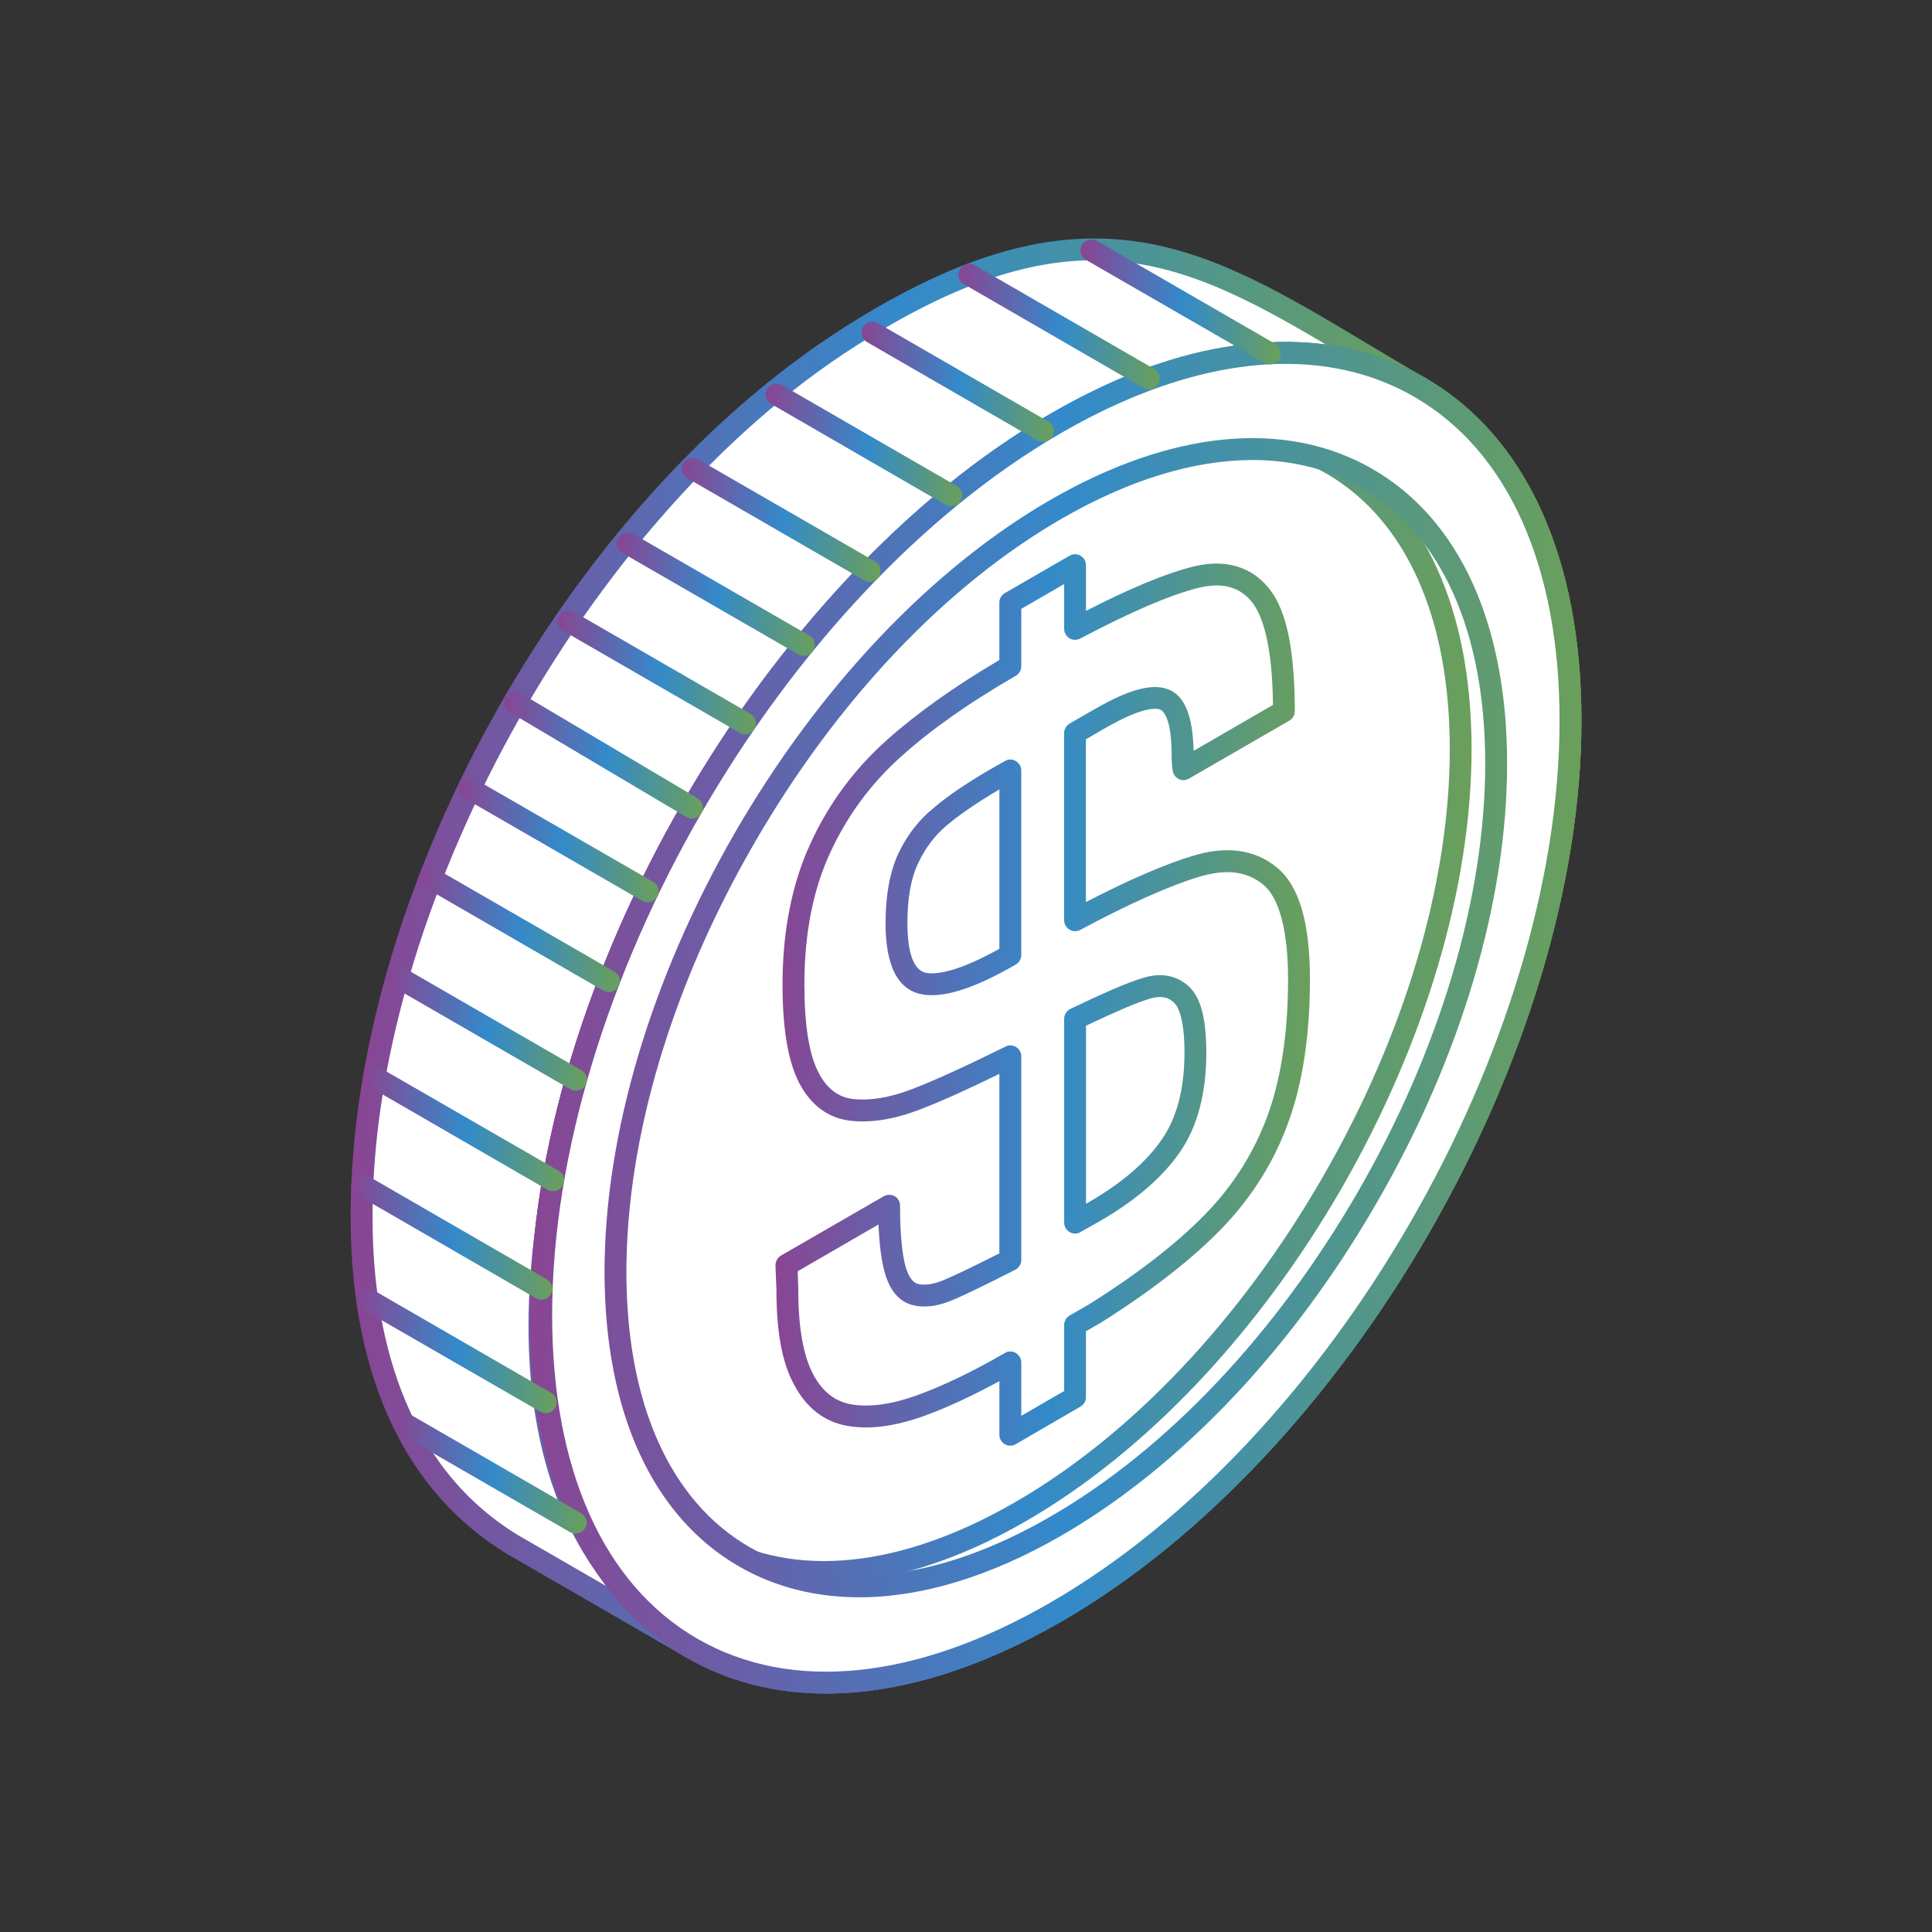 <?xml version="1.0" encoding="iso-8859-1"?>
<!-- Generator: Adobe Illustrator 26.0.3, SVG Export Plug-In . SVG Version: 6.00 Build 0)  -->
<svg version="1.1" xmlns="http://www.w3.org/2000/svg" xmlns:xlink="http://www.w3.org/1999/xlink" x="0px" y="0px"
	 viewBox="0 0 80 80" style="enable-background:new 0 0 80 80;" xml:space="preserve">
<rect x="0" y="0" width="80" height="80" fill="#333333" stroke="none"/>
<g id="banking_x5F_finance26">
	<g>
		<path style="fill-rule:evenodd;clip-rule:evenodd;fill:#FFFFFF;" d="M58.791,16.037c-8.305-4.794-12.758-8.982-23.565-2.114
			C17.588,25.126,7.802,55.835,21.253,63.97l7.396,4.278c-12.069-7.654-4.446-29.311,3.154-39.633
			C37.308,21.138,48.842,10.835,58.791,16.037z"/>
		<linearGradient id="SVGID_1_" gradientUnits="userSpaceOnUse" x1="14.518" y1="39.288" x2="59.24" y2="39.288">
			<stop  offset="0" style="stop-color:#894593"/>
			<stop  offset="0.51" style="stop-color:#338ACA"/>
			<stop  offset="0.999" style="stop-color:#6A9F5B"/>
			<stop  offset="1" style="stop-color:#5F9F55"/>
		</linearGradient>
		<path style="fill-rule:evenodd;clip-rule:evenodd;fill:url(#SVGID_1_);" d="M45.305,10.777c-2.761,0-5.852,0.994-9.838,3.528
			c-11.188,7.11-20.182,23.423-20.039,36.363c0.038,4.246,1.136,9.941,6.052,12.917l3.642,2.102
			c-1.432-1.797-2.391-4.004-2.872-6.595c-1.79-9.56,3.269-22.703,9.194-30.747c4.674-6.348,14.306-15.43,23.551-14.025
			C51.6,12.306,48.712,10.777,45.305,10.777L45.305,10.777z M28.649,68.702c-0.077,0-0.153-0.023-0.218-0.061l-7.408-4.279
			c-4.189-2.529-6.438-7.265-6.503-13.683c-0.15-13.444,8.84-29.757,20.463-37.138c9.925-6.313,14.83-3.387,21.599,0.667
			c0.778,0.466,1.582,0.951,2.438,1.44c0.208,0.119,0.281,0.392,0.168,0.608c-0.115,0.215-0.396,0.296-0.6,0.185
			c-9.822-5.14-21.229,5.401-26.415,12.443c-5.671,7.688-10.769,20.833-9.028,30.038c0.738,3.989,2.683,6.996,5.748,8.941
			c0.205,0.133,0.281,0.407,0.14,0.619C28.953,68.622,28.799,68.702,28.649,68.702z"/>
		<path style="fill-rule:evenodd;clip-rule:evenodd;fill:#FFFFFF;" d="M43.719,63.192c-5.033,2.907-9.591,3.185-12.887,1.278
			c-3.295-1.906-5.34-5.991-5.34-11.805c0-5.814,2.044-12.255,5.34-17.965c3.296-5.713,7.854-10.703,12.887-13.609
			c5.032-2.908,9.594-3.181,12.886-1.278c3.31,1.905,5.34,5.991,5.34,11.805c0,5.813-2.03,12.254-5.34,17.968
			C53.312,55.299,48.75,60.285,43.719,63.192L43.719,63.192z M43.719,17.531C31.957,24.33,22.401,40.858,22.401,54.449
			c0,13.59,9.556,19.1,21.318,12.304c11.777-6.795,21.317-23.323,21.317-36.917C65.036,16.244,55.495,10.736,43.719,17.531
			L43.719,17.531z"/>
		
			<linearGradient id="SVGID_00000105411540804768163680000000207007769598970535_" gradientUnits="userSpaceOnUse" x1="21.955" y1="42.142" x2="65.483" y2="42.142">
			<stop  offset="0" style="stop-color:#894593"/>
			<stop  offset="0.51" style="stop-color:#338ACA"/>
			<stop  offset="0.999" style="stop-color:#6A9F5B"/>
			<stop  offset="1" style="stop-color:#5F9F55"/>
		</linearGradient>
		<path style="fill-rule:evenodd;clip-rule:evenodd;fill:url(#SVGID_00000105411540804768163680000000207007769598970535_);" d="
			M51.869,19.048c-2.425,0-5.12,0.819-7.919,2.437c-4.802,2.772-9.325,7.546-12.721,13.44c-3.411,5.895-5.291,12.195-5.291,17.742
			c0,5.459,1.813,9.51,5.125,11.411c3.295,1.906,7.711,1.451,12.425-1.275c4.816-2.774,9.325-7.549,12.736-13.444
			c3.4-5.894,5.275-12.192,5.275-17.74c0-5.456-1.813-9.51-5.109-11.412C55.049,19.433,53.517,19.048,51.869,19.048L51.869,19.048z
			 M35.583,66.141c-1.813,0-3.5-0.424-4.982-1.278c-3.589-2.071-5.568-6.403-5.568-12.197c0-5.702,1.928-12.162,5.402-18.191
			c3.489-6.033,8.124-10.922,13.052-13.772c5.02-2.899,9.76-3.353,13.347-1.282c3.592,2.071,5.572,6.407,5.572,12.198
			c0,5.705-1.918,12.166-5.402,18.191c-3.476,6.032-8.113,10.922-13.055,13.775C41.001,65.287,38.151,66.141,35.583,66.141
			L35.583,66.141z M53.236,15.067c1.952,0,3.753,0.455,5.325,1.364c3.881,2.239,6.017,7.003,6.017,13.406
			c0,13.428-9.452,29.814-21.09,36.525c-5.541,3.204-10.726,3.734-14.611,1.494c-3.881-2.241-6.014-7-6.014-13.406
			c0-13.429,9.452-29.812,21.087-36.526C47.233,16.025,50.398,15.067,53.236,15.067L53.236,15.067z M34.205,70.125
			c-2.109,0-4.061-0.492-5.774-1.484c-4.177-2.411-6.475-7.45-6.475-14.192c0-13.718,9.666-30.45,21.533-37.311
			c5.852-3.368,11.357-3.901,15.531-1.49c4.165,2.41,6.464,7.446,6.464,14.188c0,13.717-9.656,30.453-21.533,37.31
			C40.512,69.126,37.204,70.125,34.205,70.125z"/>
		<path style="fill-rule:evenodd;clip-rule:evenodd;fill:#FFFFFF;" d="M43.719,17.531C31.957,24.33,22.401,40.858,22.401,54.449
			c0,13.59,9.556,19.1,21.318,12.304c11.777-6.795,21.317-23.323,21.317-36.917C65.036,16.244,55.495,10.736,43.719,17.531z"/>
		
			<linearGradient id="SVGID_00000003069162755425882250000001615676695640560795_" gradientUnits="userSpaceOnUse" x1="21.955" y1="42.142" x2="65.483" y2="42.142">
			<stop  offset="0" style="stop-color:#894593"/>
			<stop  offset="0.51" style="stop-color:#338ACA"/>
			<stop  offset="0.999" style="stop-color:#6A9F5B"/>
			<stop  offset="1" style="stop-color:#5F9F55"/>
		</linearGradient>
		<path style="fill-rule:evenodd;clip-rule:evenodd;fill:url(#SVGID_00000003069162755425882250000001615676695640560795_);" d="
			M43.719,17.531h0.011H43.719L43.719,17.531z M53.236,15.067c-2.838,0-6.002,0.959-9.286,2.856l0,0
			C32.315,24.637,22.863,41.02,22.863,54.449c0,6.406,2.133,11.165,6.014,13.406c3.884,2.24,9.07,1.71,14.611-1.494
			c11.638-6.711,21.09-23.097,21.09-36.525c0-6.403-2.136-11.167-6.017-13.406C56.989,15.516,55.188,15.067,53.236,15.067
			L53.236,15.067z M34.205,70.125c-2.109,0-4.061-0.492-5.774-1.484c-4.177-2.411-6.475-7.45-6.475-14.192
			c0-13.718,9.666-30.45,21.533-37.311v0.004c5.852-3.372,11.357-3.905,15.531-1.494c4.165,2.41,6.464,7.446,6.464,14.188
			c0,13.717-9.656,30.453-21.533,37.31C40.512,69.126,37.204,70.125,34.205,70.125z"/>
		<path style="fill-rule:evenodd;clip-rule:evenodd;fill:#FFFFFF;" d="M42.263,62.596c5.032-2.903,9.59-7.892,12.886-13.606
			c3.295-5.714,5.34-12.155,5.34-17.968c0-5.814-2.045-9.899-5.34-11.801c-3.296-1.906-7.854-1.629-12.886,1.278
			c-5.043,2.903-9.591,7.892-12.902,13.605c-3.296,5.715-5.335,12.155-5.335,17.966c0,5.813,2.039,9.903,5.335,11.805
			C32.673,65.779,37.22,65.502,42.263,62.596z"/>
		
			<linearGradient id="SVGID_00000039127299006447266340000016675815528418455477_" gradientUnits="userSpaceOnUse" x1="23.578" y1="41.547" x2="60.935" y2="41.547">
			<stop  offset="0" style="stop-color:#894593"/>
			<stop  offset="0.51" style="stop-color:#338ACA"/>
			<stop  offset="0.999" style="stop-color:#6A9F5B"/>
			<stop  offset="1" style="stop-color:#5F9F55"/>
		</linearGradient>
		<path style="fill-rule:evenodd;clip-rule:evenodd;fill:url(#SVGID_00000039127299006447266340000016675815528418455477_);" d="
			M42.263,62.596L42.263,62.596L42.263,62.596z M50.398,18.451c-2.413,0-5.109,0.816-7.919,2.437
			c-4.801,2.772-9.309,7.546-12.721,13.44c-3.395,5.896-5.275,12.198-5.275,17.742c0,5.459,1.814,9.51,5.11,11.411
			c3.296,1.905,7.715,1.451,12.44-1.278l0,0c4.805-2.772,9.325-7.546,12.725-13.44c3.406-5.895,5.274-12.198,5.274-17.741
			c0-5.457-1.817-9.507-5.11-11.412C53.582,18.836,52.062,18.451,50.398,18.451L50.398,18.451z M34.112,65.548
			c-1.812,0-3.484-0.427-4.966-1.282c-3.588-2.072-5.568-6.403-5.568-12.197c0-5.702,1.913-12.162,5.401-18.191
			c3.473-6.033,8.109-10.923,13.052-13.771c5.02-2.9,9.76-3.351,13.347-1.279c3.589,2.072,5.556,6.403,5.556,12.195
			c0,5.701-1.917,12.161-5.389,18.195c-3.485,6.029-8.125,10.919-13.068,13.771l0,0C39.541,64.69,36.696,65.548,34.112,65.548z"/>
		<path style="fill-rule:evenodd;clip-rule:evenodd;fill:#FFFFFF;" d="M43.719,63.192c-5.033,2.907-9.591,3.185-12.887,1.278
			c-3.295-1.906-5.34-5.991-5.34-11.805c0-5.814,2.044-12.255,5.34-17.965c3.296-5.713,7.854-10.703,12.887-13.609
			c5.032-2.908,9.594-3.181,12.886-1.278c3.31,1.905,5.34,5.991,5.34,11.805c0,5.813-2.03,12.254-5.34,17.968
			C53.312,55.299,48.75,60.285,43.719,63.192L43.719,63.192z M43.719,17.531C31.957,24.33,22.401,40.858,22.401,54.449
			c0,13.59,9.556,19.1,21.318,12.304c11.777-6.795,21.317-23.323,21.317-36.917C65.036,16.244,55.495,10.736,43.719,17.531
			L43.719,17.531z"/>
		
			<linearGradient id="SVGID_00000152967136546992283740000012866384548097392273_" gradientUnits="userSpaceOnUse" x1="21.955" y1="42.142" x2="65.483" y2="42.142">
			<stop  offset="0" style="stop-color:#894593"/>
			<stop  offset="0.51" style="stop-color:#338ACA"/>
			<stop  offset="0.999" style="stop-color:#6A9F5B"/>
			<stop  offset="1" style="stop-color:#5F9F55"/>
		</linearGradient>
		<path style="fill-rule:evenodd;clip-rule:evenodd;fill:url(#SVGID_00000152967136546992283740000012866384548097392273_);" d="
			M51.869,19.048c-2.425,0-5.12,0.819-7.919,2.437c-4.802,2.772-9.325,7.546-12.721,13.44c-3.411,5.895-5.291,12.195-5.291,17.742
			c0,5.459,1.813,9.51,5.125,11.411c3.295,1.906,7.711,1.451,12.425-1.275c4.816-2.774,9.325-7.549,12.736-13.444
			c3.4-5.894,5.275-12.192,5.275-17.74c0-5.456-1.813-9.51-5.109-11.412C55.049,19.433,53.517,19.048,51.869,19.048L51.869,19.048z
			 M35.583,66.141c-1.813,0-3.5-0.424-4.982-1.278c-3.589-2.071-5.568-6.403-5.568-12.197c0-5.702,1.928-12.162,5.402-18.191
			c3.489-6.033,8.124-10.922,13.052-13.772c5.02-2.899,9.76-3.353,13.347-1.282c3.592,2.071,5.572,6.407,5.572,12.198
			c0,5.705-1.918,12.166-5.402,18.191c-3.476,6.032-8.113,10.922-13.055,13.775C41.001,65.287,38.151,66.141,35.583,66.141
			L35.583,66.141z M53.236,15.067c1.952,0,3.753,0.455,5.325,1.364c3.881,2.239,6.017,7.003,6.017,13.406
			c0,13.428-9.452,29.814-21.09,36.525c-5.541,3.204-10.726,3.734-14.611,1.494c-3.881-2.241-6.014-7-6.014-13.406
			c0-13.429,9.452-29.812,21.087-36.526C47.233,16.025,50.398,15.067,53.236,15.067L53.236,15.067z M34.205,70.125
			c-2.109,0-4.061-0.492-5.774-1.484c-4.177-2.411-6.475-7.45-6.475-14.192c0-13.718,9.666-30.45,21.533-37.311
			c5.852-3.368,11.357-3.901,15.531-1.49c4.165,2.41,6.464,7.446,6.464,14.188c0,13.717-9.656,30.453-21.533,37.31
			C40.512,69.126,37.204,70.125,34.205,70.125z"/>
		
			<linearGradient id="SVGID_00000008857799726170097870000012948748717888810629_" gradientUnits="userSpaceOnUse" x1="44.743" y1="12.501" x2="53.04" y2="12.501">
			<stop  offset="0" style="stop-color:#894593"/>
			<stop  offset="0.51" style="stop-color:#338ACA"/>
			<stop  offset="0.999" style="stop-color:#6A9F5B"/>
			<stop  offset="1" style="stop-color:#5F9F55"/>
		</linearGradient>
		<path style="fill-rule:evenodd;clip-rule:evenodd;fill:url(#SVGID_00000008857799726170097870000012948748717888810629_);" d="
			M52.585,15.086c-0.076,0-0.154-0.019-0.219-0.057l-7.396-4.266c-0.215-0.128-0.292-0.405-0.165-0.62
			c0.127-0.216,0.408-0.289,0.628-0.165l7.381,4.266c0.218,0.124,0.292,0.399,0.165,0.62C52.888,15.005,52.735,15.086,52.585,15.086
			z"/>
		
			<linearGradient id="SVGID_00000013155191999973849590000001568423163242980016_" gradientUnits="userSpaceOnUse" x1="39.685" y1="13.522" x2="48.022" y2="13.522">
			<stop  offset="0" style="stop-color:#894593"/>
			<stop  offset="0.51" style="stop-color:#338ACA"/>
			<stop  offset="0.999" style="stop-color:#6A9F5B"/>
			<stop  offset="1" style="stop-color:#5F9F55"/>
		</linearGradient>
		<path style="fill-rule:evenodd;clip-rule:evenodd;fill:url(#SVGID_00000013155191999973849590000001568423163242980016_);" d="
			M47.576,16.121c-0.077,0-0.154-0.019-0.231-0.057l-7.431-4.297c-0.218-0.122-0.296-0.401-0.165-0.616
			c0.127-0.22,0.393-0.293,0.613-0.166l7.43,4.293c0.22,0.127,0.296,0.4,0.169,0.62C47.884,16.04,47.73,16.121,47.576,16.121z"/>
		
			<linearGradient id="SVGID_00000040564107124894766710000013706316447956776100_" gradientUnits="userSpaceOnUse" x1="35.675" y1="15.811" x2="43.641" y2="15.811">
			<stop  offset="0" style="stop-color:#894593"/>
			<stop  offset="0.51" style="stop-color:#338ACA"/>
			<stop  offset="0.999" style="stop-color:#6A9F5B"/>
			<stop  offset="1" style="stop-color:#5F9F55"/>
		</linearGradient>
		<path style="fill-rule:evenodd;clip-rule:evenodd;fill:url(#SVGID_00000040564107124894766710000013706316447956776100_);" d="
			M43.183,18.301c-0.077,0-0.153-0.02-0.231-0.062l-7.049-4.073c-0.22-0.128-0.292-0.405-0.166-0.62
			c0.128-0.216,0.393-0.289,0.612-0.166l7.06,4.077c0.221,0.122,0.297,0.401,0.17,0.617C43.487,18.219,43.337,18.301,43.183,18.301z
			"/>
		
			<linearGradient id="SVGID_00000040576957669646106550000009384412682776413866_" gradientUnits="userSpaceOnUse" x1="31.703" y1="18.427" x2="39.847" y2="18.427">
			<stop  offset="0" style="stop-color:#894593"/>
			<stop  offset="0.51" style="stop-color:#338ACA"/>
			<stop  offset="0.999" style="stop-color:#6A9F5B"/>
			<stop  offset="1" style="stop-color:#5F9F55"/>
		</linearGradient>
		<path style="fill-rule:evenodd;clip-rule:evenodd;fill:url(#SVGID_00000040576957669646106550000009384412682776413866_);" d="
			M39.391,20.969c-0.078,0-0.153-0.02-0.231-0.061l-7.231-4.183c-0.215-0.123-0.292-0.4-0.165-0.615
			c0.115-0.215,0.398-0.29,0.613-0.166l7.241,4.182c0.22,0.123,0.296,0.4,0.166,0.619C39.696,20.888,39.541,20.969,39.391,20.969z"
			/>
		
			<linearGradient id="SVGID_00000138547074430477850690000014254815666010974653_" gradientUnits="userSpaceOnUse" x1="28.229" y1="21.525" x2="36.464" y2="21.525">
			<stop  offset="0" style="stop-color:#894593"/>
			<stop  offset="0.51" style="stop-color:#338ACA"/>
			<stop  offset="0.999" style="stop-color:#6A9F5B"/>
			<stop  offset="1" style="stop-color:#5F9F55"/>
		</linearGradient>
		<path style="fill-rule:evenodd;clip-rule:evenodd;fill:url(#SVGID_00000138547074430477850690000014254815666010974653_);" d="
			M36.019,24.096c-0.093,0-0.17-0.02-0.232-0.063l-7.33-4.235c-0.219-0.124-0.293-0.401-0.165-0.616
			c0.126-0.218,0.392-0.292,0.611-0.165l7.331,4.231c0.22,0.127,0.296,0.404,0.165,0.62C36.323,24.014,36.172,24.096,36.019,24.096z
			"/>
		
			<linearGradient id="SVGID_00000181074458235139809010000011214187575954048896_" gradientUnits="userSpaceOnUse" x1="25.534" y1="24.603" x2="33.736" y2="24.603">
			<stop  offset="0" style="stop-color:#894593"/>
			<stop  offset="0.51" style="stop-color:#338ACA"/>
			<stop  offset="0.999" style="stop-color:#6A9F5B"/>
			<stop  offset="1" style="stop-color:#5F9F55"/>
		</linearGradient>
		<path style="fill-rule:evenodd;clip-rule:evenodd;fill:url(#SVGID_00000181074458235139809010000011214187575954048896_);" d="
			M33.285,27.16c-0.078,0-0.154-0.019-0.232-0.062l-7.292-4.208c-0.218-0.124-0.292-0.399-0.165-0.616
			c0.127-0.22,0.408-0.293,0.623-0.165l7.292,4.208c0.221,0.122,0.282,0.399,0.17,0.619C33.589,27.079,33.435,27.16,33.285,27.16z"
			/>
		
			<linearGradient id="SVGID_00000058574315445505281830000008401124800317215921_" gradientUnits="userSpaceOnUse" x1="23.093" y1="27.841" x2="31.302" y2="27.841">
			<stop  offset="0" style="stop-color:#894593"/>
			<stop  offset="0.51" style="stop-color:#338ACA"/>
			<stop  offset="0.999" style="stop-color:#6A9F5B"/>
			<stop  offset="1" style="stop-color:#5F9F55"/>
		</linearGradient>
		<path style="fill-rule:evenodd;clip-rule:evenodd;fill:url(#SVGID_00000058574315445505281830000008401124800317215921_);" d="
			M30.859,30.405c-0.077,0-0.153-0.022-0.231-0.062l-7.307-4.219c-0.216-0.127-0.294-0.405-0.167-0.62
			c0.116-0.22,0.397-0.289,0.613-0.166l7.308,4.22c0.215,0.128,0.293,0.401,0.166,0.62C31.163,30.324,31.009,30.405,30.859,30.405z"
			/>
		
			<linearGradient id="SVGID_00000147189105614298595290000001348470691259332531_" gradientUnits="userSpaceOnUse" x1="20.868" y1="31.265" x2="29.106" y2="31.265">
			<stop  offset="0" style="stop-color:#894593"/>
			<stop  offset="0.51" style="stop-color:#338ACA"/>
			<stop  offset="0.999" style="stop-color:#6A9F5B"/>
			<stop  offset="1" style="stop-color:#5F9F55"/>
		</linearGradient>
		<path style="fill-rule:evenodd;clip-rule:evenodd;fill:url(#SVGID_00000147189105614298595290000001348470691259332531_);" d="
			M28.649,33.893c-0.077,0-0.153-0.023-0.231-0.062l-7.33-4.35c-0.219-0.127-0.281-0.408-0.154-0.62
			c0.128-0.215,0.408-0.289,0.613-0.162l7.331,4.351c0.219,0.127,0.296,0.408,0.165,0.62C28.953,33.812,28.799,33.893,28.649,33.893
			z"/>
		
			<linearGradient id="SVGID_00000123404241497691723970000012948406544171321245_" gradientUnits="userSpaceOnUse" x1="18.993" y1="34.781" x2="27.273" y2="34.781">
			<stop  offset="0" style="stop-color:#894593"/>
			<stop  offset="0.51" style="stop-color:#338ACA"/>
			<stop  offset="0.999" style="stop-color:#6A9F5B"/>
			<stop  offset="1" style="stop-color:#5F9F55"/>
		</linearGradient>
		<path style="fill-rule:evenodd;clip-rule:evenodd;fill:url(#SVGID_00000123404241497691723970000012948406544171321245_);" d="
			M26.82,37.362c-0.077,0-0.153-0.019-0.231-0.062l-7.368-4.254c-0.216-0.123-0.293-0.405-0.166-0.62
			c0.127-0.215,0.409-0.289,0.613-0.165l7.384,4.258c0.215,0.123,0.281,0.404,0.165,0.619C27.128,37.282,26.974,37.362,26.82,37.362
			z"/>
		
			<linearGradient id="SVGID_00000134240486380205483850000001244020114802346412_" gradientUnits="userSpaceOnUse" x1="17.395" y1="38.5" x2="25.669" y2="38.5">
			<stop  offset="0" style="stop-color:#894593"/>
			<stop  offset="0.51" style="stop-color:#338ACA"/>
			<stop  offset="0.999" style="stop-color:#6A9F5B"/>
			<stop  offset="1" style="stop-color:#5F9F55"/>
		</linearGradient>
		<path style="fill-rule:evenodd;clip-rule:evenodd;fill:url(#SVGID_00000134240486380205483850000001244020114802346412_);" d="
			M25.211,41.081c-0.077,0-0.153-0.023-0.23-0.062l-7.358-4.254c-0.216-0.127-0.293-0.404-0.166-0.62
			c0.116-0.22,0.397-0.292,0.613-0.165l7.373,4.254c0.215,0.127,0.293,0.4,0.166,0.62C25.519,40.996,25.365,41.081,25.211,41.081z"
			/>
		
			<linearGradient id="SVGID_00000172434544069674925090000014109409877829521322_" gradientUnits="userSpaceOnUse" x1="16.022" y1="42.582" x2="24.302" y2="42.582">
			<stop  offset="0" style="stop-color:#894593"/>
			<stop  offset="0.51" style="stop-color:#338ACA"/>
			<stop  offset="0.999" style="stop-color:#6A9F5B"/>
			<stop  offset="1" style="stop-color:#5F9F55"/>
		</linearGradient>
		<path style="fill-rule:evenodd;clip-rule:evenodd;fill:url(#SVGID_00000172434544069674925090000014109409877829521322_);" d="
			M23.845,45.163c-0.078,0-0.154-0.019-0.231-0.062l-7.369-4.255c-0.215-0.127-0.281-0.404-0.166-0.619
			c0.128-0.215,0.409-0.289,0.629-0.165l7.368,4.257c0.215,0.122,0.293,0.402,0.166,0.617
			C24.153,45.081,23.998,45.163,23.845,45.163z"/>
		
			<linearGradient id="SVGID_00000145741732561694050550000018112443901230895241_" gradientUnits="userSpaceOnUse" x1="15.059" y1="46.74" x2="23.358" y2="46.74">
			<stop  offset="0" style="stop-color:#894593"/>
			<stop  offset="0.51" style="stop-color:#338ACA"/>
			<stop  offset="0.999" style="stop-color:#6A9F5B"/>
			<stop  offset="1" style="stop-color:#5F9F55"/>
		</linearGradient>
		<path style="fill-rule:evenodd;clip-rule:evenodd;fill:url(#SVGID_00000145741732561694050550000018112443901230895241_);" d="
			M22.901,49.328c-0.077,0-0.153-0.023-0.231-0.062l-7.384-4.27c-0.215-0.123-0.292-0.4-0.165-0.616
			c0.131-0.219,0.396-0.293,0.613-0.166l7.399,4.267c0.215,0.127,0.293,0.404,0.162,0.619
			C23.206,49.244,23.055,49.328,22.901,49.328z"/>
		
			<linearGradient id="SVGID_00000165225547826114516740000000351650674656163762_" gradientUnits="userSpaceOnUse" x1="14.548" y1="51.224" x2="22.873" y2="51.224">
			<stop  offset="0" style="stop-color:#894593"/>
			<stop  offset="0.51" style="stop-color:#338ACA"/>
			<stop  offset="0.999" style="stop-color:#6A9F5B"/>
			<stop  offset="1" style="stop-color:#5F9F55"/>
		</linearGradient>
		<path style="fill-rule:evenodd;clip-rule:evenodd;fill:url(#SVGID_00000165225547826114516740000000351650674656163762_);" d="
			M22.428,53.821c-0.077,0-0.155-0.024-0.231-0.062l-7.419-4.289c-0.219-0.123-0.296-0.399-0.165-0.616
			c0.127-0.219,0.393-0.289,0.611-0.169l7.419,4.289c0.22,0.127,0.296,0.401,0.166,0.616C22.731,53.736,22.582,53.821,22.428,53.821
			z"/>
		
			<linearGradient id="SVGID_00000075857303148369624740000012576935459023123344_" gradientUnits="userSpaceOnUse" x1="14.746" y1="55.93" x2="23.051" y2="55.93">
			<stop  offset="0" style="stop-color:#894593"/>
			<stop  offset="0.51" style="stop-color:#338ACA"/>
			<stop  offset="0.999" style="stop-color:#6A9F5B"/>
			<stop  offset="1" style="stop-color:#5F9F55"/>
		</linearGradient>
		<path style="fill-rule:evenodd;clip-rule:evenodd;fill:url(#SVGID_00000075857303148369624740000012576935459023123344_);" d="
			M22.594,58.519c-0.078,0-0.156-0.019-0.217-0.062l-7.407-4.27c-0.22-0.122-0.281-0.399-0.17-0.62
			c0.128-0.215,0.409-0.289,0.629-0.165l7.396,4.275c0.215,0.123,0.293,0.4,0.166,0.615C22.911,58.438,22.758,58.519,22.594,58.519z
			"/>
		
			<linearGradient id="SVGID_00000069387797617329516260000011824551405517747848_" gradientUnits="userSpaceOnUse" x1="16.265" y1="60.996" x2="24.291" y2="60.996">
			<stop  offset="0" style="stop-color:#894593"/>
			<stop  offset="0.51" style="stop-color:#338ACA"/>
			<stop  offset="0.999" style="stop-color:#6A9F5B"/>
			<stop  offset="1" style="stop-color:#5F9F55"/>
		</linearGradient>
		<path style="fill-rule:evenodd;clip-rule:evenodd;fill:url(#SVGID_00000069387797617329516260000011824551405517747848_);" d="
			M23.833,63.504c-0.078,0-0.154-0.022-0.231-0.062l-7.115-4.107c-0.216-0.127-0.281-0.405-0.166-0.617
			c0.128-0.218,0.408-0.292,0.629-0.169l7.114,4.109c0.216,0.127,0.293,0.404,0.166,0.62C24.141,63.423,23.986,63.504,23.833,63.504
			z"/>
		<path style="fill-rule:evenodd;clip-rule:evenodd;fill:#FFFFFF;" d="M41.828,31.907l-0.65,0.377
			c-0.947,0.554-1.686,1.062-2.249,1.528c-0.55,0.459-0.996,1.044-1.317,1.733c-0.33,0.701-0.497,1.59-0.497,2.675
			c0,1.551,0.396,2.383,1.174,2.514c0.782,0.123,1.956-0.27,3.538-1.186V31.907L41.828,31.907z M44.523,42.186v8.439l0.82-0.473
			c1.405-0.812,2.448-1.714,3.141-2.699c0.674-0.982,1.021-2.271,1.021-3.862c0-1.248-0.193-2.043-0.585-2.406
			c-0.385-0.362-0.882-0.446-1.486-0.251C46.821,41.124,45.851,41.548,44.523,42.186L44.523,42.186L44.523,42.186z M44.523,30.352
			v7.754c2.045-1.097,3.704-1.841,4.982-2.226c1.278-0.392,2.311-0.254,3.104,0.408c0.793,0.658,1.174,2.087,1.174,4.266
			c0,2.226-0.281,4.142-0.843,5.733c-0.574,1.594-1.467,3.014-2.681,4.269c-1.211,1.259-2.848,2.535-4.916,3.834l-0.82,0.47v3
			l-2.695,1.551v-2.995c-1.404,0.812-2.656,1.413-3.765,1.809c-1.112,0.385-2.071,0.512-2.899,0.37
			c-0.805-0.143-1.444-0.635-1.89-1.479c-0.451-0.843-0.679-2.09-0.679-3.727l-0.027-1.005l4.254-2.457
			c0,1.24,0.088,2.137,0.266,2.703c0.169,0.563,0.447,0.886,0.832,0.978c0.385,0.084,0.815,0.028,1.317-0.181
			c0.485-0.196,1.35-0.62,2.59-1.251v-8.439c-1.632,0.824-2.937,1.416-3.907,1.786c-0.971,0.37-1.841,0.516-2.619,0.435
			c-0.778-0.08-1.378-0.527-1.813-1.331c-0.423-0.816-0.627-2.106-0.627-3.866c0-2.174,0.37-4.061,1.113-5.656
			c0.743-1.597,1.75-2.976,3.037-4.123c1.293-1.155,2.902-2.283,4.816-3.391V24.95l2.695-1.548v2.638
			c2.148-1.133,3.808-1.845,4.982-2.137c1.19-0.289,2.096-0.031,2.722,0.784c0.624,0.81,0.944,2.399,0.944,4.763l-4.163,2.402
			c-0.027-0.143-0.039-0.327-0.039-0.554c0-1.379-0.257-2.156-0.777-2.346c-0.511-0.184-1.394,0.082-2.623,0.795L44.523,30.352
			L44.523,30.352z"/>
		
			<linearGradient id="SVGID_00000075844205168736898060000006254483041751520948_" gradientUnits="userSpaceOnUse" x1="32.11" y1="41.406" x2="54.245" y2="41.406">
			<stop  offset="0" style="stop-color:#894593"/>
			<stop  offset="0.51" style="stop-color:#338ACA"/>
			<stop  offset="0.999" style="stop-color:#6A9F5B"/>
			<stop  offset="1" style="stop-color:#5F9F55"/>
		</linearGradient>
		<path style="fill-rule:evenodd;clip-rule:evenodd;fill:url(#SVGID_00000075844205168736898060000006254483041751520948_);" d="
			M41.381,32.688c-0.904,0.535-1.632,1.031-2.155,1.47c-0.501,0.416-0.909,0.944-1.205,1.583c-0.305,0.632-0.447,1.467-0.447,2.479
			c0,0.882,0.131,1.956,0.793,2.068c0.436,0.068,1.317-0.054,3.015-1.001V32.688L41.381,32.688z M38.587,41.208
			c-0.131,0-0.258-0.007-0.374-0.028c-1.031-0.173-1.544-1.169-1.544-2.96c0-1.147,0.177-2.109,0.524-2.868
			c0.357-0.754,0.843-1.39,1.455-1.887c0.561-0.482,1.317-0.997,2.298-1.575l0.666-0.377c0.139-0.085,0.308-0.085,0.446,0
			c0.139,0.077,0.23,0.227,0.23,0.393v7.642c0,0.165-0.092,0.312-0.23,0.393C40.587,40.793,39.441,41.208,38.587,41.208
			L38.587,41.208z M44.969,42.472v7.373l0.143-0.081c1.34-0.778,2.348-1.64,2.987-2.569c0.627-0.896,0.948-2.108,0.948-3.603
			c0-1.451-0.271-1.925-0.436-2.074c-0.165-0.159-0.446-0.343-1.047-0.15C47.041,41.528,46.198,41.89,44.969,42.472L44.969,42.472z
			 M44.523,51.08c-0.078,0-0.165-0.019-0.231-0.062c-0.138-0.081-0.227-0.231-0.227-0.393v-8.439c0-0.174,0.1-0.334,0.253-0.408
			c1.418-0.681,2.365-1.086,2.977-1.274c0.971-0.311,1.582,0.019,1.94,0.35c0.489,0.462,0.716,1.327,0.716,2.737
			c0,1.687-0.369,3.068-1.096,4.119c-0.716,1.037-1.825,1.992-3.286,2.839l-0.83,0.469C44.677,51.061,44.6,51.08,44.523,51.08
			L44.523,51.08z M41.828,55.962c-0.077,0-0.153,0.019-0.215,0.062c-1.367,0.79-2.618,1.386-3.703,1.775
			c-1.036,0.362-1.929,0.481-2.672,0.35c-0.663-0.119-1.187-0.524-1.57-1.248c-0.409-0.77-0.614-1.952-0.614-3.526l-0.022-0.736
			l3.345-1.936c0.039,0.897,0.128,1.575,0.281,2.064c0.216,0.72,0.612,1.151,1.159,1.282c0.473,0.108,1.008,0.043,1.585-0.2
			c0.486-0.196,1.341-0.613,2.63-1.267c0.154-0.077,0.257-0.23,0.257-0.404v-8.439c0-0.159-0.076-0.305-0.218-0.386
			c-0.139-0.084-0.305-0.088-0.43-0.019c-1.625,0.804-2.927,1.401-3.886,1.768c-0.893,0.342-1.698,0.48-2.414,0.408
			c-0.612-0.066-1.102-0.423-1.444-1.09c-0.396-0.751-0.589-1.983-0.589-3.657c0-2.098,0.359-3.934,1.075-5.468
			c0.703-1.528,1.697-2.868,2.936-3.973c1.253-1.128,2.85-2.248,4.74-3.337c0.139-0.082,0.23-0.232,0.23-0.393v-2.38l1.776-1.028
			v1.857c0,0.157,0.088,0.304,0.216,0.388c0.142,0.081,0.307,0.088,0.445,0.012c2.111-1.113,3.758-1.817,4.893-2.098
			c0.998-0.246,1.738-0.043,2.249,0.623c0.37,0.486,0.816,1.61,0.843,4.223l-3.285,1.902c-0.037-1.475-0.379-2.31-1.084-2.559
			c-0.662-0.235-1.61,0.022-2.999,0.824l-1.052,0.604c-0.138,0.084-0.227,0.234-0.227,0.393v7.754c0,0.157,0.088,0.308,0.227,0.389
			c0.131,0.08,0.296,0.084,0.435,0.011c2.022-1.081,3.666-1.817,4.905-2.194c1.137-0.347,2.006-0.24,2.684,0.323
			c0.663,0.558,1.021,1.913,1.021,3.919c0,2.171-0.28,4.051-0.827,5.58c-0.552,1.528-1.406,2.909-2.57,4.111
			c-1.174,1.212-2.799,2.479-4.827,3.753l-0.82,0.474c-0.138,0.08-0.227,0.231-0.227,0.388v2.738l-1.776,1.028v-2.21
			c0-0.162-0.092-0.312-0.23-0.393C41.994,55.981,41.92,55.962,41.828,55.962L41.828,55.962z M41.828,59.862
			c-0.077,0-0.153-0.019-0.215-0.058c-0.143-0.081-0.231-0.234-0.231-0.393V57.19c-1.151,0.627-2.221,1.12-3.168,1.46
			c-1.212,0.423-2.221,0.55-3.127,0.392c-0.958-0.168-1.701-0.746-2.209-1.713c-0.501-0.912-0.728-2.202-0.728-3.939L32.11,52.4
			c0-0.165,0.088-0.323,0.227-0.408l4.254-2.456c0.139-0.081,0.32-0.081,0.463,0c0.138,0.081,0.215,0.231,0.215,0.392
			c0,1.179,0.088,2.045,0.242,2.569c0.127,0.393,0.293,0.619,0.509,0.67c0.284,0.065,0.627,0.015,1.036-0.154
			c0.435-0.177,1.189-0.539,2.325-1.113v-7.433c-1.34,0.657-2.452,1.155-3.295,1.478c-1.047,0.401-1.98,0.551-2.834,0.467
			c-0.935-0.097-1.663-0.624-2.16-1.57c-0.462-0.901-0.689-2.23-0.689-4.078c0-2.229,0.396-4.197,1.162-5.848
			c0.751-1.64,1.814-3.077,3.154-4.27c1.251-1.117,2.822-2.232,4.662-3.316V24.95c0-0.162,0.088-0.313,0.231-0.393l2.679-1.548
			c0.143-0.08,0.308-0.08,0.447,0c0.142,0.081,0.23,0.227,0.23,0.393v1.893c1.879-0.962,3.334-1.559,4.432-1.832
			c1.701-0.42,2.672,0.285,3.183,0.95c0.701,0.897,1.031,2.548,1.031,5.036c0,0.162-0.077,0.312-0.226,0.392l-4.155,2.399
			c-0.138,0.077-0.292,0.085-0.42,0.019c-0.142-0.065-0.231-0.196-0.254-0.343c-0.027-0.161-0.043-0.365-0.043-0.619
			c0-1.618-0.37-1.876-0.482-1.918c-0.169-0.061-0.743-0.109-2.248,0.759l-0.82,0.474v6.74c1.791-0.926,3.235-1.551,4.409-1.908
			c1.417-0.439,2.606-0.271,3.522,0.496c0.897,0.754,1.345,2.263,1.345,4.612c0,2.276-0.293,4.258-0.882,5.886
			c-0.589,1.648-1.52,3.139-2.772,4.432c-1.224,1.267-2.91,2.579-5.004,3.9l-0.617,0.354v2.734c0,0.162-0.088,0.308-0.23,0.388
			l-2.681,1.557C41.994,59.843,41.92,59.862,41.828,59.862z"/>
	</g>
</g>
<g id="Layer_1">
</g>
</svg>

